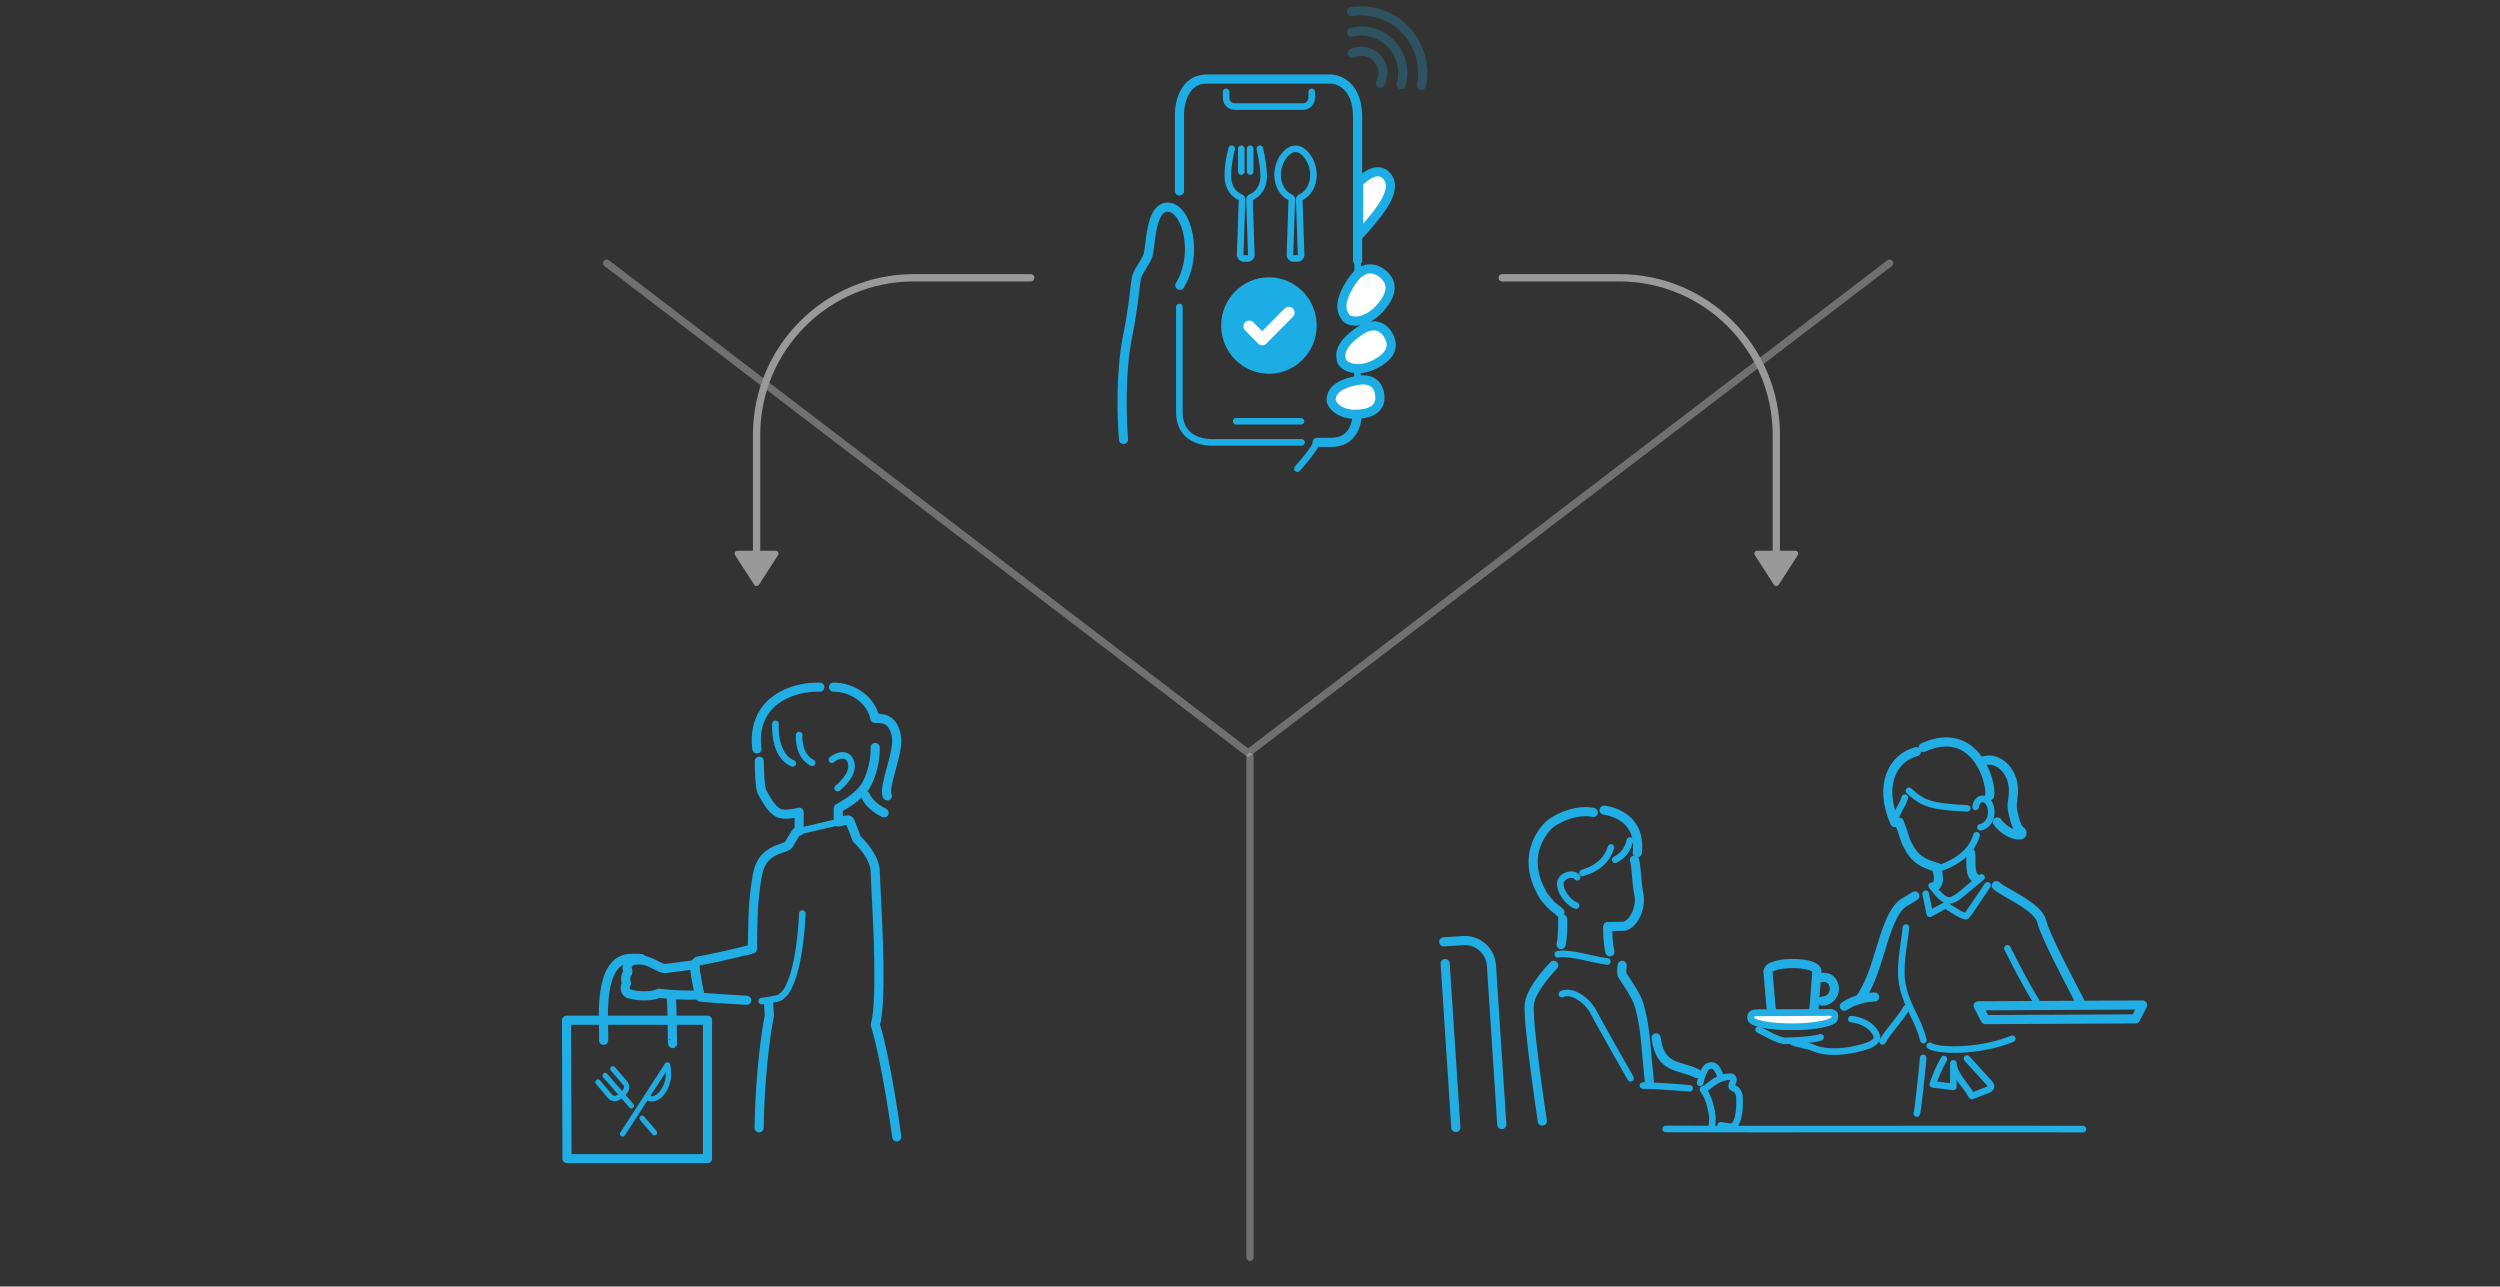 <svg width="684" height="352" viewBox="0 0 684 352" fill="none" xmlns="http://www.w3.org/2000/svg">
<rect x="0" y="0" width="684" height="352" fill="#333333" stroke="none"/>
<path d="M342 207V344" stroke="#CCCCCC" stroke-opacity="0.4" stroke-width="2" stroke-linecap="round" stroke-linejoin="round"/>
<path d="M517 72L341.5 206L166 72" stroke="#CCCCCC" stroke-opacity="0.4" stroke-width="2" stroke-linecap="round" stroke-linejoin="round"/>
<path d="M322.674 84.002V86.091C322.674 86.091 322.674 103.521 322.674 112.73C322.674 121.94 332.448 121.033 332.448 121.033H356.099" stroke="#1DADE5" stroke-width="1.8" stroke-linecap="round" stroke-linejoin="round"/>
<path d="M371.409 113.335C371.137 116.607 369.803 121.033 364.167 121.033H360.35" stroke="#1DADE5" stroke-width="2.5" stroke-linecap="round" stroke-linejoin="round"/>
<path d="M371.463 71.328V74.847" stroke="#1DADE5" stroke-width="1.8" stroke-linecap="round" stroke-linejoin="round"/>
<path d="M322.701 52.249V31.411C322.701 31.411 322.483 21.624 330.297 21.624H364.167C364.167 21.624 371.436 21.679 371.436 32.07V71.328" stroke="#1DADE5" stroke-width="2.5" stroke-linecap="round" stroke-linejoin="round"/>
<path d="M307.4 120.235C306.937 115.067 306.474 102.173 308.489 92.139C310.504 82.105 310.504 76.909 311.13 75.342C311.756 73.775 313.199 72.07 314.043 70.008C314.887 67.947 314.533 56.318 319.679 56.675C324.825 57.033 327.983 69.706 322.81 78.064" stroke="#1DADE5" stroke-width="2.5" stroke-linecap="round" stroke-linejoin="round"/>
<path d="M378.896 75.424C377.834 74.352 373.723 71.108 369.829 76.991C365.936 82.874 367.107 85.349 368.169 86.833C369.23 88.318 373.696 88.703 377.616 84.277C381.509 79.85 380.529 77.101 378.869 75.424H378.896Z" fill="white" stroke="#1DADE5" stroke-width="2.5" stroke-linecap="round" stroke-linejoin="round"/>
<path d="M371.735 49.995C371.735 49.995 376.554 44.579 379.522 48.29C382.49 52.002 377.698 57.857 371.735 64.483V49.995Z" fill="white" stroke="#1DADE5" stroke-width="2.5" stroke-linecap="round" stroke-linejoin="round"/>
<path d="M380.23 92.469C379.685 91.149 377.235 86.916 371.844 90.655C366.453 94.393 366.617 96.95 367.025 98.6C367.433 100.249 371.191 102.146 376.091 99.699C380.992 97.252 381.074 94.503 380.23 92.469Z" fill="white" stroke="#1DADE5" stroke-width="2.5" stroke-linecap="round" stroke-linejoin="round"/>
<path d="M377.535 108.744C377.535 107.424 377.017 102.943 371.109 104.125C365.201 105.308 364.439 107.507 364.194 109.074C363.949 110.641 366.426 113.61 371.463 113.335C376.5 113.06 377.562 110.778 377.562 108.744H377.535Z" fill="white" stroke="#1DADE5" stroke-width="2.5" stroke-linecap="round" stroke-linejoin="round"/>
<path d="M338.22 115.259H355.944" stroke="#1DADE5" stroke-width="1.8" stroke-linecap="round" stroke-linejoin="round"/>
<path d="M360.41 121.033C359.511 122.655 357.442 125.514 354.964 128.235" stroke="#1DADE5" stroke-width="1.8" stroke-linecap="round" stroke-linejoin="round"/>
<path d="M335.47 25.143V26.765C335.47 28.084 336.532 29.156 337.839 29.156H356.516C357.823 29.156 358.885 28.084 358.885 26.765V25.143" stroke="#1DADE5" stroke-width="1.8" stroke-linecap="round" stroke-linejoin="round"/>
<path d="M371.409 100.881V104.153" stroke="#1DADE5" stroke-width="1.8" stroke-linecap="round" stroke-linejoin="round"/>
<path d="M347.177 102.261C354.395 102.261 360.246 96.353 360.246 89.065C360.246 81.778 354.395 75.87 347.177 75.87C339.96 75.87 334.109 81.778 334.109 89.065C334.109 96.353 339.96 102.261 347.177 102.261Z" fill="#1DADE5"/>
<path d="M353.738 84.392C353.139 83.787 352.105 83.787 351.479 84.392L345.326 90.605L342.902 88.158C342.303 87.553 341.269 87.553 340.67 88.158C340.37 88.461 340.207 88.873 340.207 89.285C340.207 89.698 340.37 90.11 340.67 90.412L344.237 94.014C344.536 94.316 344.944 94.481 345.353 94.481C345.761 94.481 346.17 94.316 346.469 94.014L353.738 86.674C354.038 86.371 354.201 85.959 354.201 85.546C354.201 85.134 354.038 84.722 353.738 84.419V84.392Z" fill="white"/>
<path d="M359.357 47.824C359.357 44.037 356.727 40.694 354.451 40.694C352.175 40.694 349.546 44.037 349.546 47.824C349.546 50.89 351.155 53.224 353.068 53.996C353.303 54.095 353.451 54.342 353.441 54.599L352.931 69.691C352.911 70.255 353.352 70.719 353.912 70.719H355.001C355.56 70.719 356.001 70.255 355.982 69.691L355.472 54.599C355.472 54.342 355.599 54.085 355.844 53.996C357.758 53.214 359.367 50.89 359.367 47.824H359.357Z" stroke="#20AEE5" stroke-width="1.8" stroke-linecap="round" stroke-linejoin="round"/>
<path d="M336.988 40.694C336.232 43.463 335.928 46.252 335.928 48.2C335.928 51.266 337.537 53.224 339.45 54.006C339.686 54.105 339.833 54.352 339.823 54.609L339.313 69.701C339.293 70.264 339.735 70.729 340.294 70.729H341.383C341.942 70.729 342.384 70.264 342.364 69.701L341.854 54.609C341.854 54.352 341.981 54.095 342.227 54.006C344.14 53.224 345.749 51.266 345.749 48.2C345.749 46.252 345.337 43.463 344.689 40.694" stroke="#20AEE5" stroke-width="1.8" stroke-linecap="round" stroke-linejoin="round"/>
<path d="M339.617 40.694V46.934" stroke="#20AEE5" stroke-width="1.8" stroke-linecap="round" stroke-linejoin="round"/>
<path d="M342.041 40.694V46.934" stroke="#20AEE5" stroke-width="1.8" stroke-linecap="round" stroke-linejoin="round"/>
<g opacity="0.25">
<path d="M388.915 23.356C390.004 17.857 388.37 12.194 384.532 8.18C380.747 4.194 375.22 2.352 369.802 3.204" stroke="#20AEE5" stroke-width="2.5" stroke-linecap="round" stroke-linejoin="round"/>
<path d="M383.361 23.136C384.477 19.204 383.415 14.916 380.611 12.002C377.807 9.06 373.777 7.878 369.802 8.813" stroke="#20AEE5" stroke-width="2.5" stroke-linecap="round" stroke-linejoin="round"/>
<path d="M377.67 22.751C378.868 20.442 378.487 17.665 376.718 15.823C375.002 14.009 372.307 13.514 369.993 14.558" stroke="#20AEE5" stroke-width="2.5" stroke-linecap="round" stroke-linejoin="round"/>
</g>
<path d="M210.3 274.503C210.361 275.607 210.425 276.728 210.495 277.849C210.495 277.849 208.011 289.781 207.691 308.569" stroke="#20AEE5" stroke-width="2.5" stroke-linecap="round" stroke-linejoin="round"/>
<path d="M208.416 273.9C209.163 273.731 212.698 273.43 213.64 272.772L214.897 271.543C218.785 266.094 219.45 251.893 219.519 249.937" stroke="#20AEE5" stroke-width="1.8" stroke-linecap="round" stroke-linejoin="round"/>
<path d="M204.29 260.03C200.454 260.987 193.659 262.549 191.088 262.913C188.898 263.22 191.088 270.192 191.607 272.793C192.98 272.98 199.802 273.443 204.294 273.676" stroke="#20AEE5" stroke-width="2.5" stroke-linecap="round" stroke-linejoin="round"/>
<path d="M155.138 317L155 279.138H193.578V317H155.138Z" stroke="#20AEE5" stroke-width="2.5" stroke-linecap="round" stroke-linejoin="round"/>
<path d="M165.148 284.643C165.454 280.839 162.979 262.194 172.816 262.194C173.256 262.194 174.544 262.146 175.485 262.272" stroke="#20AEE5" stroke-width="2.5" stroke-linecap="round" stroke-linejoin="round"/>
<path d="M236.812 217.698C236.85 217.806 237.792 220.433 241.888 222.398" stroke="#20AEE5" stroke-width="2.5" stroke-linecap="round" stroke-linejoin="round"/>
<path d="M207.737 208.258C207.754 209.95 207.854 215.546 208.502 216.706L208.7 217.061C209.504 218.537 210.999 221.277 212.766 222.294C214.286 223.168 217.181 222.588 218.645 222.216V227.31C218.645 227.349 218.645 227.388 218.662 227.427L218.144 227.552C217.976 227.591 217.82 227.7 217.729 227.855L215.66 231.279C215.276 231.565 214.632 231.79 213.91 232.045C211.781 232.785 208.554 233.915 207.435 238.459C207.024 240.13 206.687 242.588 206.407 245.254L206.26 246.752C205.936 250.301 205.858 259.632 205.858 259.632C205.435 259.749 204.903 259.879 204.298 260.034" stroke="#20AEE5" stroke-width="2.5" stroke-linecap="round" stroke-linejoin="round"/>
<path d="M245.358 311.058C245.327 310.859 242.627 290.686 239.491 280.398C241.288 274.066 240.195 253.101 239.659 242.973C239.543 240.732 239.461 239.117 239.461 238.589C239.461 234.447 235.24 230.318 234.445 229.582L232.57 224.744C232.454 224.436 232.121 224.255 231.806 224.333L229.343 224.913V221.169L229.706 220.952C231.788 219.745 234.151 218.377 236.251 215.85C237.625 214.196 239.586 209.448 239.452 204.501" stroke="#20AEE5" stroke-width="2.5" stroke-linecap="round" stroke-linejoin="round"/>
<path d="M229.175 215.642C229.361 215.494 233.776 212.002 232.877 208.691C232.514 207.336 231.711 206.882 231.11 206.735C229.637 206.371 227.918 207.531 227.607 207.864" stroke="#20AEE5" stroke-width="1.8" stroke-linecap="round" stroke-linejoin="round"/>
<path d="M212.176 198.039C212.154 198.386 211.614 206.674 216.898 208.864" stroke="#20AEE5" stroke-width="1.8" stroke-linecap="round" stroke-linejoin="round"/>
<path d="M224.298 188.02C224.022 187.998 217.309 187.596 211.93 191.716C205.593 196.572 207.044 204.566 207.109 204.904" stroke="#20AEE5" stroke-width="2.5" stroke-linecap="round" stroke-linejoin="round"/>
<path d="M242.792 217.767C242.084 216.784 243.008 213.383 243.825 210.383C244.779 206.891 245.769 203.281 245.177 200.965C244.313 197.581 242.801 196.412 239.366 196.559C238.502 191.799 233.578 188.016 228.057 188.003" stroke="#20AEE5" stroke-width="2.5" stroke-linecap="round" stroke-linejoin="round"/>
<path d="M184.043 285.518C183.918 285.648 183.983 276.784 183.663 272.46" stroke="#20AEE5" stroke-width="2.5" stroke-linecap="round" stroke-linejoin="round"/>
<path d="M218.656 227.423L229.352 224.917" stroke="#20AEE5" stroke-width="1.8" stroke-linecap="round" stroke-linejoin="round"/>
<path d="M189.976 263.956L191.35 272.227C187.661 272.352 183.967 272.188 180.299 271.764C177.984 272.807 174.212 272.543 171.953 271.854C170.311 270.846 171.396 269.059 171.396 269.059C171.011 267.955 171.175 266.734 171.759 266.133C171.996 265.544 171.085 264.791 171.996 263.571C172.908 262.649 173.664 262.649 175.215 262.649C177.798 262.649 180.122 264.821 181.859 265.016C181.859 265.016 186.874 264.384 189.967 263.956H189.976Z" stroke="#20AEE5" stroke-width="2.5" stroke-linecap="round" stroke-linejoin="round"/>
<path d="M218.651 201.108C218.634 201.333 218.237 206.657 222.202 208.7" stroke="#20AEE5" stroke-width="1.8" stroke-linecap="round" stroke-linejoin="round"/>
<path d="M181.972 290.941C180.205 293.675 178.433 296.404 176.666 299.138C175.272 301.288 173.884 303.438 172.491 305.582C171.56 307.015 170.629 308.453 169.698 309.886C169.183 310.682 170.455 311.425 170.966 310.629C172.659 308.016 174.352 305.403 176.046 302.79C177.739 300.176 179.306 297.758 180.936 295.24C181.704 294.054 182.472 292.869 183.24 291.683C183.755 290.888 182.482 290.145 181.972 290.941Z" fill="#20ABE2"/>
<path d="M175.163 306.482C176.152 307.636 177.135 308.785 178.124 309.939C178.266 310.107 178.408 310.271 178.55 310.439C178.802 310.734 179.333 310.718 179.591 310.439C179.875 310.128 179.859 309.712 179.591 309.396C178.602 308.242 177.619 307.094 176.63 305.94C176.488 305.771 176.346 305.608 176.204 305.439C175.952 305.144 175.421 305.16 175.163 305.439C174.879 305.75 174.895 306.166 175.163 306.482Z" fill="#20ABE2"/>
<path d="M165.036 294.791C167.14 297.21 169.243 299.623 171.347 302.041C171.647 302.383 171.941 302.726 172.241 303.068C172.867 303.785 173.903 302.736 173.282 302.025C171.179 299.607 169.075 297.194 166.972 294.776C166.672 294.433 166.377 294.091 166.078 293.748C165.452 293.032 164.416 294.08 165.036 294.791Z" fill="#20ABE2"/>
<path d="M167.16 292.948C167.775 293.67 168.395 294.391 169.011 295.108L170.21 296.504C170.41 296.741 170.662 296.968 170.715 297.268C170.825 297.916 170.32 298.364 169.868 298.759C169.463 299.112 169.021 299.639 168.485 299.786C167.948 299.934 167.649 299.702 167.338 299.338L166.339 298.153C165.603 297.284 164.872 296.409 164.136 295.54C163.878 295.234 163.358 295.276 163.095 295.54C162.795 295.84 162.837 296.277 163.095 296.583C163.789 297.405 164.483 298.232 165.177 299.054C165.992 300.023 166.776 301.34 168.206 301.304C169.163 301.283 169.836 300.729 170.515 300.134C171.114 299.612 171.703 299.144 172.003 298.374C172.35 297.489 172.161 296.557 171.561 295.84C171.256 295.477 170.941 295.118 170.636 294.76C169.821 293.812 169.005 292.858 168.19 291.91C167.933 291.61 167.417 291.641 167.149 291.91C166.849 292.21 166.891 292.647 167.149 292.953L167.16 292.948Z" fill="#20ABE2"/>
<path d="M181.973 291.868C182.404 293.707 182.172 295.688 181.31 297.368C180.637 298.675 179.017 300.751 177.366 299.581C177.04 299.349 176.551 299.523 176.362 299.845C176.146 300.213 176.298 300.624 176.624 300.851C177.603 301.541 178.901 301.494 179.948 300.983C180.994 300.472 181.799 299.476 182.378 298.48C183.598 296.373 183.95 293.838 183.392 291.473C183.177 290.551 181.757 290.941 181.973 291.863V291.868Z" fill="#20ABE2"/>
<path d="M447.178 235.301C447.75 236.778 447.633 240.81 448.411 244.768C449.071 248.091 447.163 252.728 444.405 253.422L439.871 253.511C439.871 253.511 439.783 257.469 440.472 260.423" stroke="#20AEE5" stroke-width="2.5" stroke-linecap="round" stroke-linejoin="round"/>
<path d="M427.545 251.444C427.603 253.497 427.559 256.377 427.119 258.429" stroke="#20AEE5" stroke-width="2.5" stroke-linecap="round" stroke-linejoin="round"/>
<path d="M431.521 240.013C430.377 238.432 426.752 239.673 426.884 241.888C427.031 244.739 429.951 247.545 431.213 247.737" stroke="#20AEE5" stroke-width="1.8" stroke-linecap="round" stroke-linejoin="round"/>
<path d="M438.888 221.655C443.671 222.379 448.88 225.524 447.97 233.308" stroke="#20AEE5" stroke-width="2.5" stroke-linecap="round" stroke-linejoin="round"/>
<path d="M435.924 222.29C432.138 221.448 427.046 223.102 423.98 225.539C423.98 225.539 415 233.101 422.38 245.211C425.051 248.741 426.151 248.785 426.811 249.657" stroke="#20AEE5" stroke-width="2.5" stroke-linecap="round" stroke-linejoin="round"/>
<path d="M426.21 261.088C429.834 260.526 434.999 262.402 439.768 263.067" stroke="#20AEE5" stroke-width="1.8" stroke-linecap="round" stroke-linejoin="round"/>
<path d="M446.122 294.996C446.122 294.996 437.567 280.006 435.865 276.728C434.383 273.877 430.201 270.628 427.34 271.987" stroke="#20AEE5" stroke-width="1.8" stroke-linecap="round" stroke-linejoin="round"/>
<path d="M441.91 235.242C444.229 234.061 445.417 232.244 445.945 229.955" stroke="#20AEE5" stroke-width="1.8" stroke-linecap="round" stroke-linejoin="round"/>
<path d="M432.989 238.846C437.45 237.487 439.739 235.065 440.766 231.86" stroke="#20AEE5" stroke-width="1.8" stroke-linecap="round" stroke-linejoin="round"/>
<path d="M449.496 297.005C453.429 297.005 462.306 297.758 462.306 297.758" stroke="#20AEE5" stroke-width="1.8" stroke-linecap="round" stroke-linejoin="round"/>
<path d="M425.11 264.115C425.11 264.115 419.094 270.185 418.434 274.557C417.773 278.943 421.984 306.723 421.984 306.723" stroke="#20AEE5" stroke-width="2.5" stroke-linecap="round" stroke-linejoin="round"/>
<path d="M466.502 297.906C468.615 296.281 470.449 294.613 473.266 294.583C473.516 294.583 473.78 294.583 473.985 294.745C474.293 294.982 474.323 295.454 474.205 295.838C474.088 296.222 473.868 296.562 473.795 296.946C473.765 297.079 473.765 297.212 473.809 297.345C473.927 297.596 474.235 297.67 474.484 297.773C475.115 298.024 475.541 298.63 475.746 299.265C475.951 299.915 475.951 300.594 475.951 301.273C475.951 303.208 475.878 305.216 475.086 306.989C474.91 307.373 474.704 307.757 474.352 307.993C473.824 308.347 473.134 308.259 472.503 308.155C471.931 308.067 471.359 307.963 470.787 307.875" stroke="#20AEE5" stroke-width="1.8" stroke-linecap="round" stroke-linejoin="round"/>
<path d="M465.916 298.054C467.119 299.634 467.647 301.362 468.117 303.252C468.498 304.803 468.675 306.428 468.337 308.023" stroke="#20AEE5" stroke-width="1.8" stroke-linecap="round" stroke-linejoin="round"/>
<path d="M443.832 264.115C443.788 264.854 443.568 265.976 443.832 266.759C445.285 269.033 447.75 272.386 448.571 275.325C449.877 280.021 450.288 284.924 450.67 289.783C450.86 292.191 451.076 293.558 451.267 295.965" stroke="#20AEE5" stroke-width="2.5" stroke-linecap="round" stroke-linejoin="round"/>
<path d="M453.105 283.964C454.25 292.663 459.532 291.319 464.286 293.712" stroke="#20AEE5" stroke-width="2.5" stroke-linecap="round" stroke-linejoin="round"/>
<path d="M465.167 296.267C465.372 295.366 465.637 294.48 465.974 293.623C466.194 293.062 466.458 292.486 466.884 292.058C467.309 291.629 467.94 291.452 468.542 291.541C469.481 291.674 470.024 292.781 470.523 293.948" stroke="#20AEE5" stroke-width="1.8" stroke-linecap="round" stroke-linejoin="round"/>
<path d="M395 257.691L400.312 257.336C404.332 257.071 407.795 260.128 408.059 264.174L410.891 307.683" stroke="#20AEE5" stroke-width="2.5" stroke-linecap="round" stroke-linejoin="round"/>
<path d="M398.316 308.495L395.396 263.628" stroke="#20AEE5" stroke-width="2.5" stroke-linecap="round" stroke-linejoin="round"/>
<path d="M455.747 308.879C474.954 308.983 554.967 308.85 569.904 308.923" stroke="#20AEE5" stroke-width="1.8" stroke-linecap="round" stroke-linejoin="round"/>
<path d="M530.535 237.605C532.208 236.956 539.002 234.785 540.792 228.508" stroke="#20AEE5" stroke-width="1.8" stroke-linecap="round" stroke-linejoin="round"/>
<path d="M519.633 224.934C520.983 228.404 521.027 229.512 521.981 231.299C523.991 235.139 525.986 236.158 530.153 237.413" stroke="#20AEE5" stroke-width="2.5" stroke-linecap="round" stroke-linejoin="round"/>
<path d="M539.162 233.352C539.47 235.686 538.693 239.127 540.571 240.338" stroke="#20AEE5" stroke-width="2.5" stroke-linecap="round" stroke-linejoin="round"/>
<path d="M540.527 220.754C541.188 217.18 544.621 218.302 544.797 221.803C544.944 224.756 543.169 226.1 541.833 226.351" stroke="#20AEE5" stroke-width="1.8" stroke-linecap="round" stroke-linejoin="round"/>
<path d="M529.685 237.28C529.685 237.28 531.225 240.662 529.67 242.361" stroke="#20AEE5" stroke-width="2.5" stroke-linecap="round" stroke-linejoin="round"/>
<path d="M524.328 205.661C517.886 207.285 513.925 214.802 518.415 225.052" stroke="#20AEE5" stroke-width="2.5" stroke-linecap="round" stroke-linejoin="round"/>
<path d="M526.193 204.509C540.852 197.951 545.078 214.714 544.359 217.712" stroke="#20AEE5" stroke-width="2.5" stroke-linecap="round" stroke-linejoin="round"/>
<path d="M528.496 242.332C533.632 249.066 533.734 246.733 542.142 240.057" stroke="#20AEE5" stroke-width="1.8" stroke-linecap="round" stroke-linejoin="round"/>
<path d="M546.205 242.316C547.966 244.074 557.68 248.032 558.604 252.064C559.514 256.096 567.437 270.791 569.095 274.084" stroke="#20AEE5" stroke-width="2.5" stroke-linecap="round" stroke-linejoin="round"/>
<path d="M522.289 216.368C525.987 219.735 528.085 220.724 538.239 221.168" stroke="#20AEE5" stroke-width="1.8" stroke-linecap="round" stroke-linejoin="round"/>
<path d="M518.502 224.801C518.517 222.644 520.644 220.311 521.172 218.214" stroke="#20AEE5" stroke-width="1.8" stroke-linecap="round" stroke-linejoin="round"/>
<path d="M542.229 208.348C545.134 207.167 547.907 208.895 549.242 210.874C552.016 214.95 550.401 218.997 550.519 220.695C550.636 222.452 551.678 226.233 552.397 226.913C552.617 227.119 552.896 227.267 553.072 227.503C553.248 227.74 553.307 228.124 553.072 228.316C552.969 228.404 552.837 228.449 552.705 228.449C550.02 228.567 547.379 226.218 546.469 224.875" stroke="#20AEE5" stroke-width="2.5" stroke-linecap="round" stroke-linejoin="round"/>
<path d="M526.867 244.532L527.982 250.026L532.34 247.663C532.34 247.663 537.476 251.193 538.019 250.631C538.562 250.085 543.785 242.228 543.785 242.228" stroke="#20AEE5" stroke-width="1.8" stroke-linecap="round" stroke-linejoin="round"/>
<path d="M523.903 245.137C522.421 246.171 520.602 246.836 519.457 248.224C514.909 253.747 514.043 266.316 508.775 273.419" stroke="#20AEE5" stroke-width="2.5" stroke-linecap="round" stroke-linejoin="round"/>
<path d="M483.713 265.813L484.549 275.62C484.652 276.875 485.694 277.82 486.941 277.82L493.999 277.776C495.246 277.776 496.273 276.801 496.361 275.546L497.095 265.74C497.08 262.86 483.713 262.934 483.728 265.813H483.713Z" stroke="#20AEE5" stroke-width="2.5" stroke-linecap="round" stroke-linejoin="round"/>
<path d="M497.58 267.66C500.441 266.685 501.879 268.664 501.894 270.525C501.894 272.386 500.412 273.892 498.563 273.907" stroke="#20AEE5" stroke-width="2.5" stroke-linecap="round" stroke-linejoin="round"/>
<path d="M501.028 277.023C502.407 277.392 501.937 278.027 501.937 278.544C501.937 279.814 496.816 280.878 490.492 280.907C484.168 280.937 479.033 279.932 479.018 278.662C479.018 278.19 478.783 277.51 480.016 277.141L501.028 277.023Z" stroke="#20AEE5" stroke-width="1.8" stroke-linecap="round" stroke-linejoin="round"/>
<path d="M501.028 277.023C502.407 277.392 501.937 278.027 501.937 278.544C501.937 279.814 496.816 280.878 490.492 280.907C484.168 280.937 479.033 279.932 479.018 278.662C479.018 278.19 478.783 277.51 480.016 277.141L501.028 277.023Z" fill="white" stroke="#20AEE5" stroke-width="1.8" stroke-linecap="round" stroke-linejoin="round"/>
<path d="M490.506 285.131C491.504 285.618 494.878 286.15 495.906 286.608C499.867 288.41 505.194 287.789 509.83 286.504C511.489 286.047 513.411 285.22 513.528 283.92C513.557 283.551 513.425 283.196 513.264 282.857C512.207 280.715 509.581 279.135 506.529 278.825" stroke="#20AEE5" stroke-width="1.8" stroke-linecap="round" stroke-linejoin="round"/>
<path d="M504.607 275.31C506.852 273.848 509.89 272.785 512.912 272.785" stroke="#20AEE5" stroke-width="2.5" stroke-linecap="round" stroke-linejoin="round"/>
<path d="M481.16 281.69C483.346 282.783 486.619 284.806 488.585 284.777C490.551 284.747 496.274 284.496 498.108 283.802" stroke="#20AEE5" stroke-width="1.8" stroke-linecap="round" stroke-linejoin="round"/>
<path d="M521.468 253.777C520.925 258.99 519.443 264.957 520.661 270.141C522.07 276.078 524.696 278.603 526.252 284.584" stroke="#20AEE5" stroke-width="1.8" stroke-linecap="round" stroke-linejoin="round"/>
<path d="M527.982 286.135C530.125 287.583 541.394 287.952 550.564 284.201" stroke="#20AEE5" stroke-width="1.8" stroke-linecap="round" stroke-linejoin="round"/>
<path d="M549.229 259.463C551.209 263.391 554.188 269.299 557.269 274.217" stroke="#20AEE5" stroke-width="1.8" stroke-linecap="round" stroke-linejoin="round"/>
<path d="M584.289 278.762L543.192 278.965L541.221 275.194L586.221 274.965L584.289 278.762Z" stroke="#20AEE5" stroke-width="2.5" stroke-linecap="round" stroke-linejoin="round"/>
<path d="M526.164 289.429C526.311 289.074 524.462 306.501 524.447 304.508" stroke="#20AEE5" stroke-width="1.8" stroke-linecap="round" stroke-linejoin="round"/>
<path d="M515.055 284.924C516.463 282.295 520.161 278.47 521.584 275.841" stroke="#20AEE5" stroke-width="1.8" stroke-linecap="round" stroke-linejoin="round"/>
<path d="M531.869 289.754C530.608 291.939 529.58 294.273 528.803 296.68C530.681 296.916 532.559 297.138 534.437 297.374V290.92C534.555 294.036 538.047 297.108 539.485 299.87C540.923 299.309 542.346 298.762 543.784 298.201C544.21 298.039 544.694 297.802 544.752 297.345C544.811 296.961 544.532 296.606 544.268 296.311C542.229 294.081 540.204 291.851 538.164 289.621" stroke="#20AEE5" stroke-width="1.8" stroke-linecap="round" stroke-linejoin="round"/>
<path d="M282 76H250C226.252 76 207 95.252 207 119V151" stroke="#999999" stroke-width="2" stroke-linecap="round"/>
<path d="M207.667 159.963L212.874 151.891C213.209 151.367 212.839 150.675 212.21 150.675L201.789 150.675C201.167 150.675 200.79 151.367 201.125 151.891L206.332 159.963C206.64 160.446 207.345 160.446 207.653 159.963L207.667 159.963Z" fill="#999999"/>
<path d="M411 76H443C466.748 76 486 95.252 486 119V151" stroke="#999999" stroke-width="2" stroke-linecap="round"/>
<path d="M485.333 159.963L480.126 151.891C479.791 151.367 480.161 150.675 480.79 150.675L491.211 150.675C491.833 150.675 492.21 151.367 491.875 151.891L486.668 159.963C486.36 160.446 485.655 160.446 485.347 159.963L485.333 159.963Z" fill="#999999"/>
</svg>
